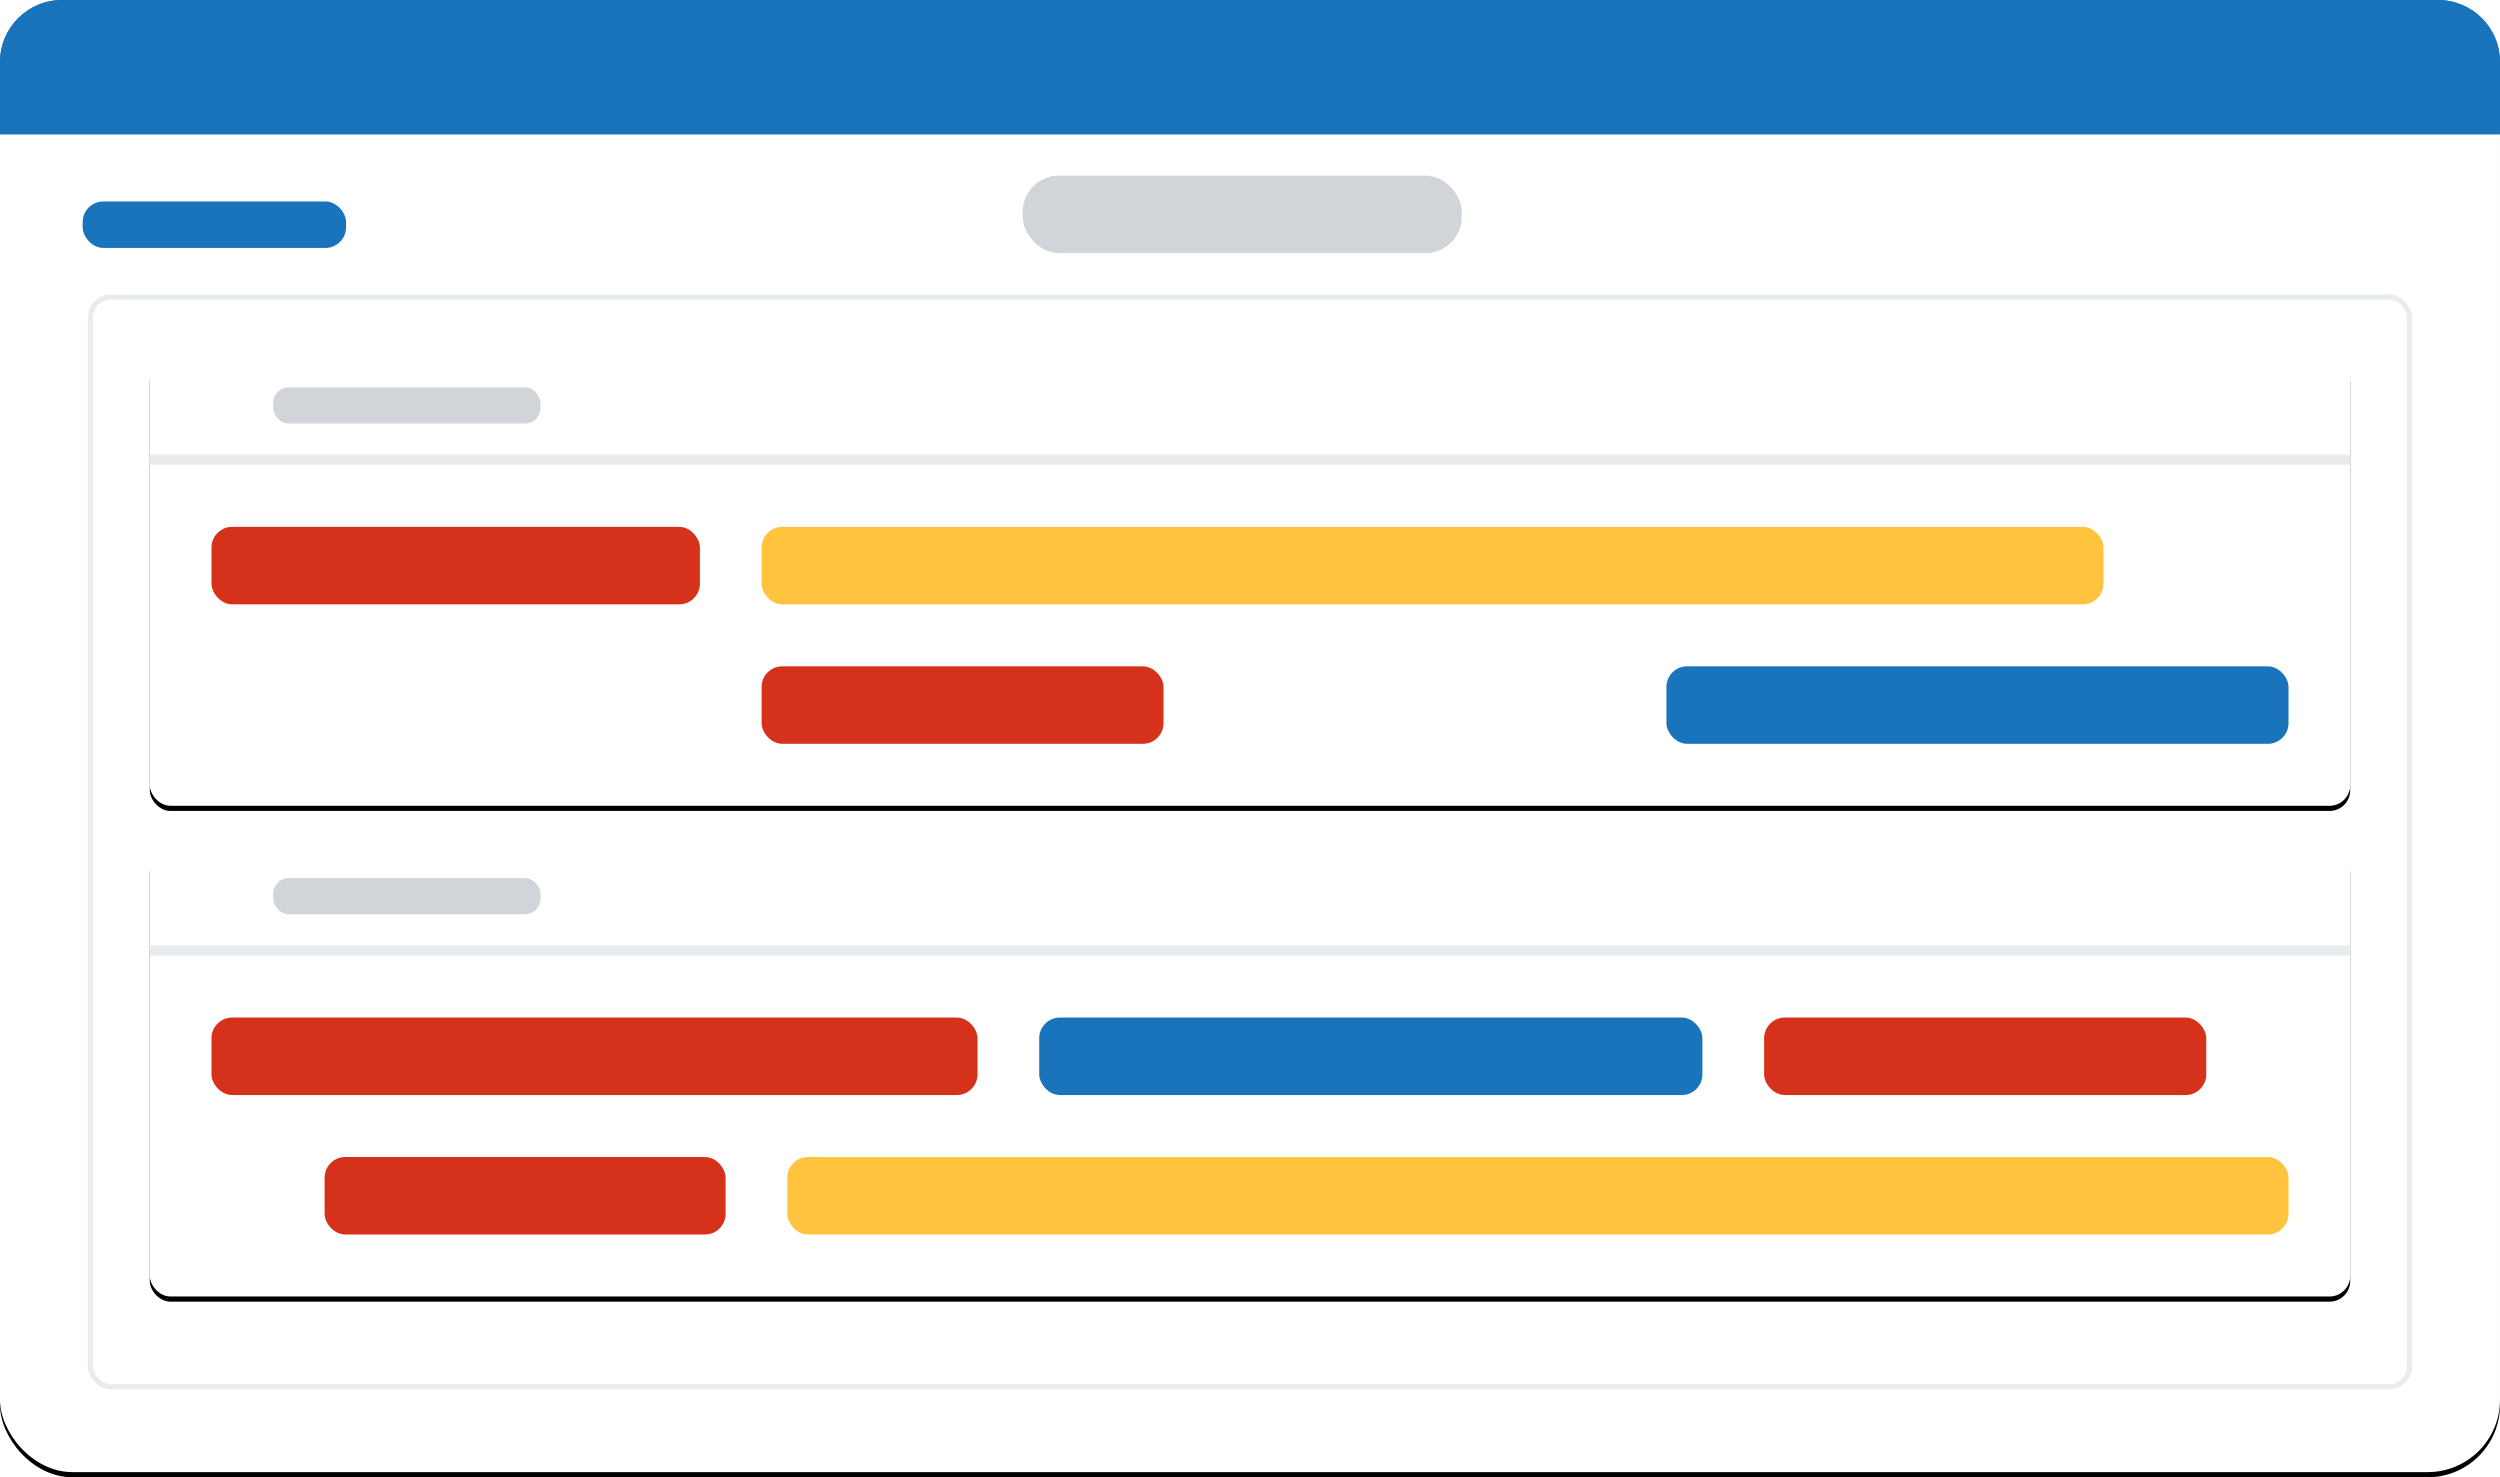 <?xml version="1.0" encoding="UTF-8"?> <svg xmlns="http://www.w3.org/2000/svg" xmlns:xlink="http://www.w3.org/1999/xlink" width="484px" height="286px" viewBox="0 0 484 286"><!-- Generator: Sketch 61 (89581) - https://sketch.com --><title>Vlue Prop/Roadmap/Timeline</title><desc>Created with Sketch.</desc><defs><rect id="path-1" x="0" y="0" width="484" height="285" rx="14"></rect><filter x="-1.0%" y="-1.4%" width="102.1%" height="103.5%" id="filter-2"><feOffset dx="0" dy="1" in="SourceAlpha" result="shadowOffsetOuter1"></feOffset><feGaussianBlur stdDeviation="1.5" in="shadowOffsetOuter1" result="shadowBlurOuter1"></feGaussianBlur><feColorMatrix values="0 0 0 0 0.156 0 0 0 0 0.16 0 0 0 0 0.162 0 0 0 0.2 0" type="matrix" in="shadowBlurOuter1"></feColorMatrix></filter><rect id="path-3" x="0" y="0" width="450" height="212" rx="4"></rect><rect id="path-5" x="0" y="0" width="426" height="87" rx="4"></rect><filter x="-1.2%" y="-4.6%" width="102.3%" height="111.5%" id="filter-6"><feOffset dx="0" dy="1" in="SourceAlpha" result="shadowOffsetOuter1"></feOffset><feGaussianBlur stdDeviation="1.5" in="shadowOffsetOuter1" result="shadowBlurOuter1"></feGaussianBlur><feColorMatrix values="0 0 0 0 0.156 0 0 0 0 0.16 0 0 0 0 0.162 0 0 0 0.05 0" type="matrix" in="shadowBlurOuter1"></feColorMatrix></filter><rect id="path-7" x="0" y="0" width="426" height="87" rx="4"></rect><filter x="-1.2%" y="-4.6%" width="102.3%" height="111.5%" id="filter-8"><feOffset dx="0" dy="1" in="SourceAlpha" result="shadowOffsetOuter1"></feOffset><feGaussianBlur stdDeviation="1.5" in="shadowOffsetOuter1" result="shadowBlurOuter1"></feGaussianBlur><feColorMatrix values="0 0 0 0 0.156 0 0 0 0 0.16 0 0 0 0 0.162 0 0 0 0.05 0" type="matrix" in="shadowBlurOuter1"></feColorMatrix></filter></defs><g id="Vlue-Prop/Roadmap/Timeline" stroke="none" stroke-width="1" fill="none" fill-rule="evenodd"><g id="Mask"><use fill="black" fill-opacity="1" filter="url(#filter-2)" xlink:href="#path-1"></use><use fill="#FFFFFF" fill-rule="evenodd" xlink:href="#path-1"></use></g><rect id="Rectangle" fill="#1974BB" x="16" y="39" width="51" height="9" rx="4"></rect><rect id="Rectangle-Copy" fill="#D1D5D9" x="198" y="34" width="85" height="15" rx="7"></rect><path d="M12,0 L472,0 C478.627,-1.21743675e-15 484,5.373 484,12 L484,26 L484,26 L0,26 L0,12 C-8.11624501e-16,5.373 5.373,1.21743675e-15 12,0 Z" id="Rectangle" fill="#1974BB"></path><path d="M12,0 L472,0 C478.627,-1.21743675e-15 484,5.373 484,12 L484,26 L484,26 L0,26 L0,12 C-8.11624501e-16,5.373 5.373,1.21743675e-15 12,0 Z" id="Rectangle" fill="#1974BB"></path><g id="Rectangle-Copy-3" transform="translate(17, 57)"><g id="Group-2"><mask id="mask-4" fill="white"><use xlink:href="#path-3"></use></mask><rect stroke="#E8ECEE" x="0.5" y="0.5" width="449" height="211" rx="4"></rect><g id="Stacked-Group" mask="url(#mask-4)"><g transform="translate(12, 12)" id="Group"><g><g id="Group-3"><g id="Rectangle"><use fill="black" fill-opacity="1" filter="url(#filter-6)" xlink:href="#path-5"></use><use fill="#FFFFFF" fill-rule="evenodd" xlink:href="#path-5"></use></g><rect id="Rectangle" fill="#D1D5D9" x="23.888" y="6" width="51.757" height="7" rx="3"></rect><rect id="Rectangle-Copy-4" fill="#D6311A" x="11.944" y="33" width="94.556" height="15" rx="4"></rect><rect id="Rectangle-Copy-8" fill="#D6311A" x="118.444" y="60" width="77.818" height="15" rx="4"></rect><rect id="Rectangle-Copy-9" fill="#1974BB" x="293.621" y="60" width="120.435" height="15" rx="4"></rect><rect id="Rectangle-Copy-6" fill="#FFC33D" x="118.444" y="33" width="259.78" height="15" rx="4"></rect><rect id="Rectangle" fill="#E8ECEE" x="8.48666931e-14" y="19" width="426" height="2"></rect></g></g></g></g><g id="Stacked-Group" mask="url(#mask-4)"><g transform="translate(12, 107)" id="Group"><g><g id="Group-3"><g id="Rectangle"><use fill="black" fill-opacity="1" filter="url(#filter-8)" xlink:href="#path-7"></use><use fill="#FFFFFF" fill-rule="evenodd" xlink:href="#path-7"></use></g><rect id="Rectangle" fill="#D1D5D9" x="23.888" y="6" width="51.757" height="7" rx="3"></rect><rect id="Rectangle-Copy-4" fill="#D6311A" x="11.944" y="33" width="148.304" height="15" rx="4"></rect><rect id="Rectangle-Copy-8" fill="#D6311A" x="33.841" y="60" width="77.636" height="15" rx="4"></rect><rect id="Rectangle-Copy-9" fill="#FFC33D" x="123.421" y="60" width="290.636" height="15" rx="4"></rect><rect id="Rectangle-Copy-6" fill="#1974BB" x="172.192" y="33" width="128.397" height="15" rx="4"></rect><rect id="Rectangle-Copy-6" fill="#D6311A" x="312.533" y="33" width="85.598" height="15" rx="4"></rect><rect id="Rectangle" fill="#E8ECEE" x="8.48666931e-14" y="19" width="426" height="2"></rect></g></g></g></g></g></g></g></svg> 